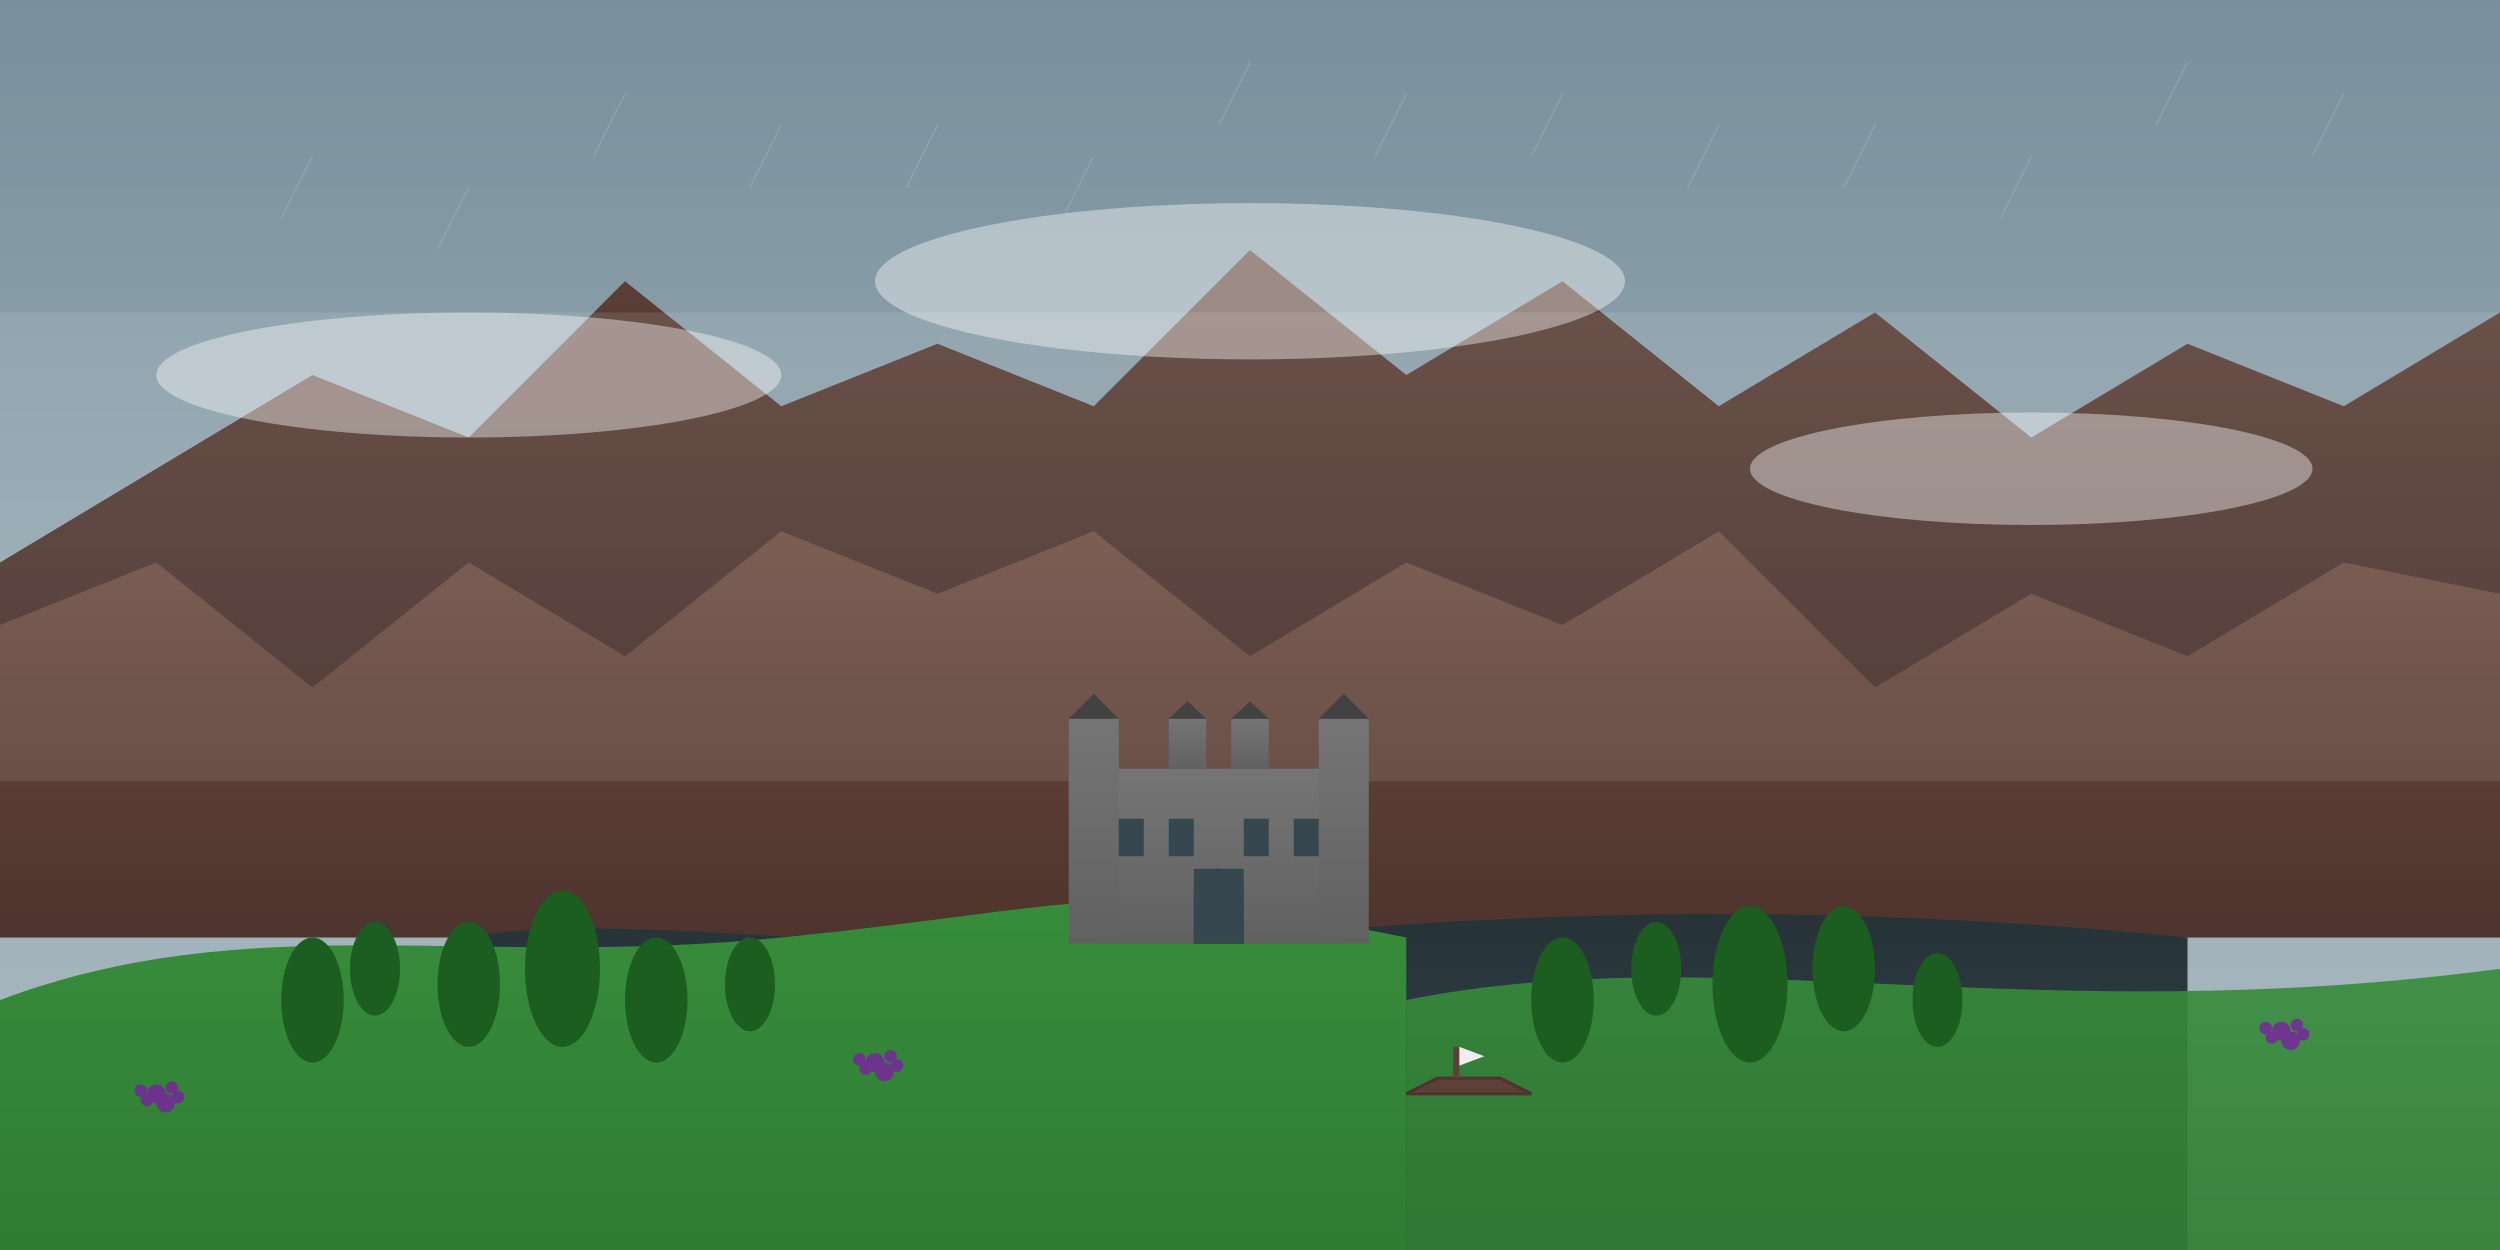 <?xml version="1.0" encoding="UTF-8"?>
<svg width="800" height="400" viewBox="0 0 800 400" xmlns="http://www.w3.org/2000/svg">
  <rect x="0" y="0" width="800" height="400" fill="#808080" stroke="none"/>
  <defs>
    <linearGradient id="skyGradient" x1="0%" y1="0%" x2="0%" y2="100%">
      <stop offset="0%" stop-color="#78909c" />
      <stop offset="100%" stop-color="#b0bec5" />
    </linearGradient>
    <linearGradient id="mountainGradient1" x1="0%" y1="0%" x2="0%" y2="100%">
      <stop offset="0%" stop-color="#5d4037" />
      <stop offset="100%" stop-color="#3e2723" />
    </linearGradient>
    <linearGradient id="mountainGradient2" x1="0%" y1="0%" x2="0%" y2="100%">
      <stop offset="0%" stop-color="#6d4c41" />
      <stop offset="100%" stop-color="#4e342e" />
    </linearGradient>
    <linearGradient id="lochGradient" x1="0%" y1="0%" x2="0%" y2="100%">
      <stop offset="0%" stop-color="#263238" />
      <stop offset="100%" stop-color="#37474f" />
    </linearGradient>
    <linearGradient id="hillsGradient" x1="0%" y1="0%" x2="0%" y2="100%">
      <stop offset="0%" stop-color="#388e3c" />
      <stop offset="100%" stop-color="#2e7d32" />
    </linearGradient>
    <linearGradient id="castleGradient" x1="0%" y1="0%" x2="0%" y2="100%">
      <stop offset="0%" stop-color="#757575" />
      <stop offset="100%" stop-color="#616161" />
    </linearGradient>
  </defs>
  
  <!-- Moody Scottish Sky -->
  <rect width="800" height="400" fill="url(#skyGradient)" />
  
  <!-- Distant Mountains -->
  <path d="M0,180 L100,120 L150,140 L200,90 L250,130 L300,110 L350,130 L400,80 L450,120 L500,90 L550,130 L600,100 L650,140 L700,110 L750,130 L800,100 L800,250 L0,250 Z" fill="url(#mountainGradient1)" />
  
  <!-- Middle Range Mountains -->
  <path d="M0,200 L50,180 L100,220 L150,180 L200,210 L250,170 L300,190 L350,170 L400,210 L450,180 L500,200 L550,170 L600,220 L650,190 L700,210 L750,180 L800,190 L800,300 L0,300 Z" fill="url(#mountainGradient2)" />
  
  <!-- Loch (Lake) -->
  <path d="M150,300 C200,290 300,310 400,300 S600,290 700,300 L700,400 L150,400 Z" fill="url(#lochGradient)" />
  
  <!-- Misty Effect on Mountains -->
  <rect x="0" y="100" width="800" height="150" fill="white" opacity="0.1" />
  
  <!-- Foreground Hills -->
  <path d="M0,320 C80,290 150,310 250,300 S350,280 450,300 L450,400 L0,400 Z" fill="url(#hillsGradient)" />
  <path d="M450,320 C550,300 650,330 800,310 L800,400 L450,400 Z" fill="url(#hillsGradient)" opacity="0.9" />
  
  <!-- Trees on Hillside -->
  <g fill="#1b5e20">
    <ellipse cx="100" cy="320" rx="10" ry="20" />
    <ellipse cx="120" cy="310" rx="8" ry="15" />
    <ellipse cx="150" cy="315" rx="10" ry="20" />
    <ellipse cx="180" cy="310" rx="12" ry="25" />
    <ellipse cx="210" cy="320" rx="10" ry="20" />
    <ellipse cx="240" cy="315" rx="8" ry="15" />
    
    <ellipse cx="500" cy="320" rx="10" ry="20" />
    <ellipse cx="530" cy="310" rx="8" ry="15" />
    <ellipse cx="560" cy="315" rx="12" ry="25" />
    <ellipse cx="590" cy="310" rx="10" ry="20" />
    <ellipse cx="620" cy="320" rx="8" ry="15" />
  </g>
  
  <!-- Scottish Castle -->
  <g transform="translate(350, 230) scale(0.8)">
    <!-- Main Castle Building -->
    <rect x="0" y="20" width="100" height="70" fill="url(#castleGradient)" />
    
    <!-- Castle Towers -->
    <rect x="-10" y="0" width="20" height="90" fill="url(#castleGradient)" />
    <rect x="90" y="0" width="20" height="90" fill="url(#castleGradient)" />
    <rect x="30" y="0" width="15" height="20" fill="url(#castleGradient)" />
    <rect x="55" y="0" width="15" height="20" fill="url(#castleGradient)" />
    
    <!-- Tower Tops -->
    <path d="M-10,0 L0,-10 L10,0 Z" fill="#424242" />
    <path d="M90,0 L100,-10 L110,0 Z" fill="#424242" />
    <path d="M30,0 L37.5,-7 L45,0 Z" fill="#424242" />
    <path d="M55,0 L62.5,-7 L70,0 Z" fill="#424242" />
    
    <!-- Windows and Details -->
    <rect x="10" y="40" width="10" height="15" fill="#37474f" />
    <rect x="30" y="40" width="10" height="15" fill="#37474f" />
    <rect x="60" y="40" width="10" height="15" fill="#37474f" />
    <rect x="80" y="40" width="10" height="15" fill="#37474f" />
    <rect x="40" y="60" width="20" height="30" fill="#37474f" />
    
    <!-- Castle Gate Arch -->
    <path d="M40,90 L40,70 A10,10 0 0,1 60,70 L60,90" fill="#37474f" />
  </g>
  
  <!-- Boat on Loch -->
  <g transform="translate(450, 350)">
    <path d="M0,0 L10,-5 L30,-5 L40,0 Z" fill="#5d4037" stroke="#4e342e" stroke-width="1" />
    <rect x="15" y="-15" width="2" height="10" fill="#5d4037" />
    <path d="M17,-15 L25,-12 L17,-9 Z" fill="#eeeeee" />
  </g>
  
  <!-- Heather in Foreground -->
  <g transform="translate(50, 350)">
    <g fill="#7b1fa2" opacity="0.8">
      <circle cx="0" cy="0" r="3" />
      <circle cx="5" cy="-2" r="2" />
      <circle cx="7" cy="1" r="2" />
      <circle cx="3" cy="3" r="3" />
      <circle cx="-3" cy="2" r="2" />
      <circle cx="-5" cy="-1" r="2" />
    </g>
  </g>
  
  <g transform="translate(280, 340)">
    <g fill="#7b1fa2" opacity="0.8">
      <circle cx="0" cy="0" r="3" />
      <circle cx="5" cy="-2" r="2" />
      <circle cx="7" cy="1" r="2" />
      <circle cx="3" cy="3" r="3" />
      <circle cx="-3" cy="2" r="2" />
      <circle cx="-5" cy="-1" r="2" />
    </g>
  </g>
  
  <g transform="translate(730, 330)">
    <g fill="#7b1fa2" opacity="0.8">
      <circle cx="0" cy="0" r="3" />
      <circle cx="5" cy="-2" r="2" />
      <circle cx="7" cy="1" r="2" />
      <circle cx="3" cy="3" r="3" />
      <circle cx="-3" cy="2" r="2" />
      <circle cx="-5" cy="-1" r="2" />
    </g>
  </g>
  
  <!-- Mist/Clouds -->
  <g fill="white" opacity="0.4">
    <ellipse cx="150" cy="120" rx="100" ry="20" />
    <ellipse cx="400" cy="90" rx="120" ry="25" />
    <ellipse cx="650" cy="150" rx="90" ry="18" />
  </g>
  
  <!-- Rain Effect -->
  <g stroke="#b0bec5" stroke-width="0.5" opacity="0.3">
    <path d="M100,50 L90,70 M200,30 L190,50 M300,40 L290,60 M400,20 L390,40 M500,30 L490,50 M600,40 L590,60 M700,20 L690,40" />
    <path d="M150,60 L140,80 M250,40 L240,60 M350,50 L340,70 M450,30 L440,50 M550,40 L540,60 M650,50 L640,70 M750,30 L740,50" />
  </g>
</svg>
